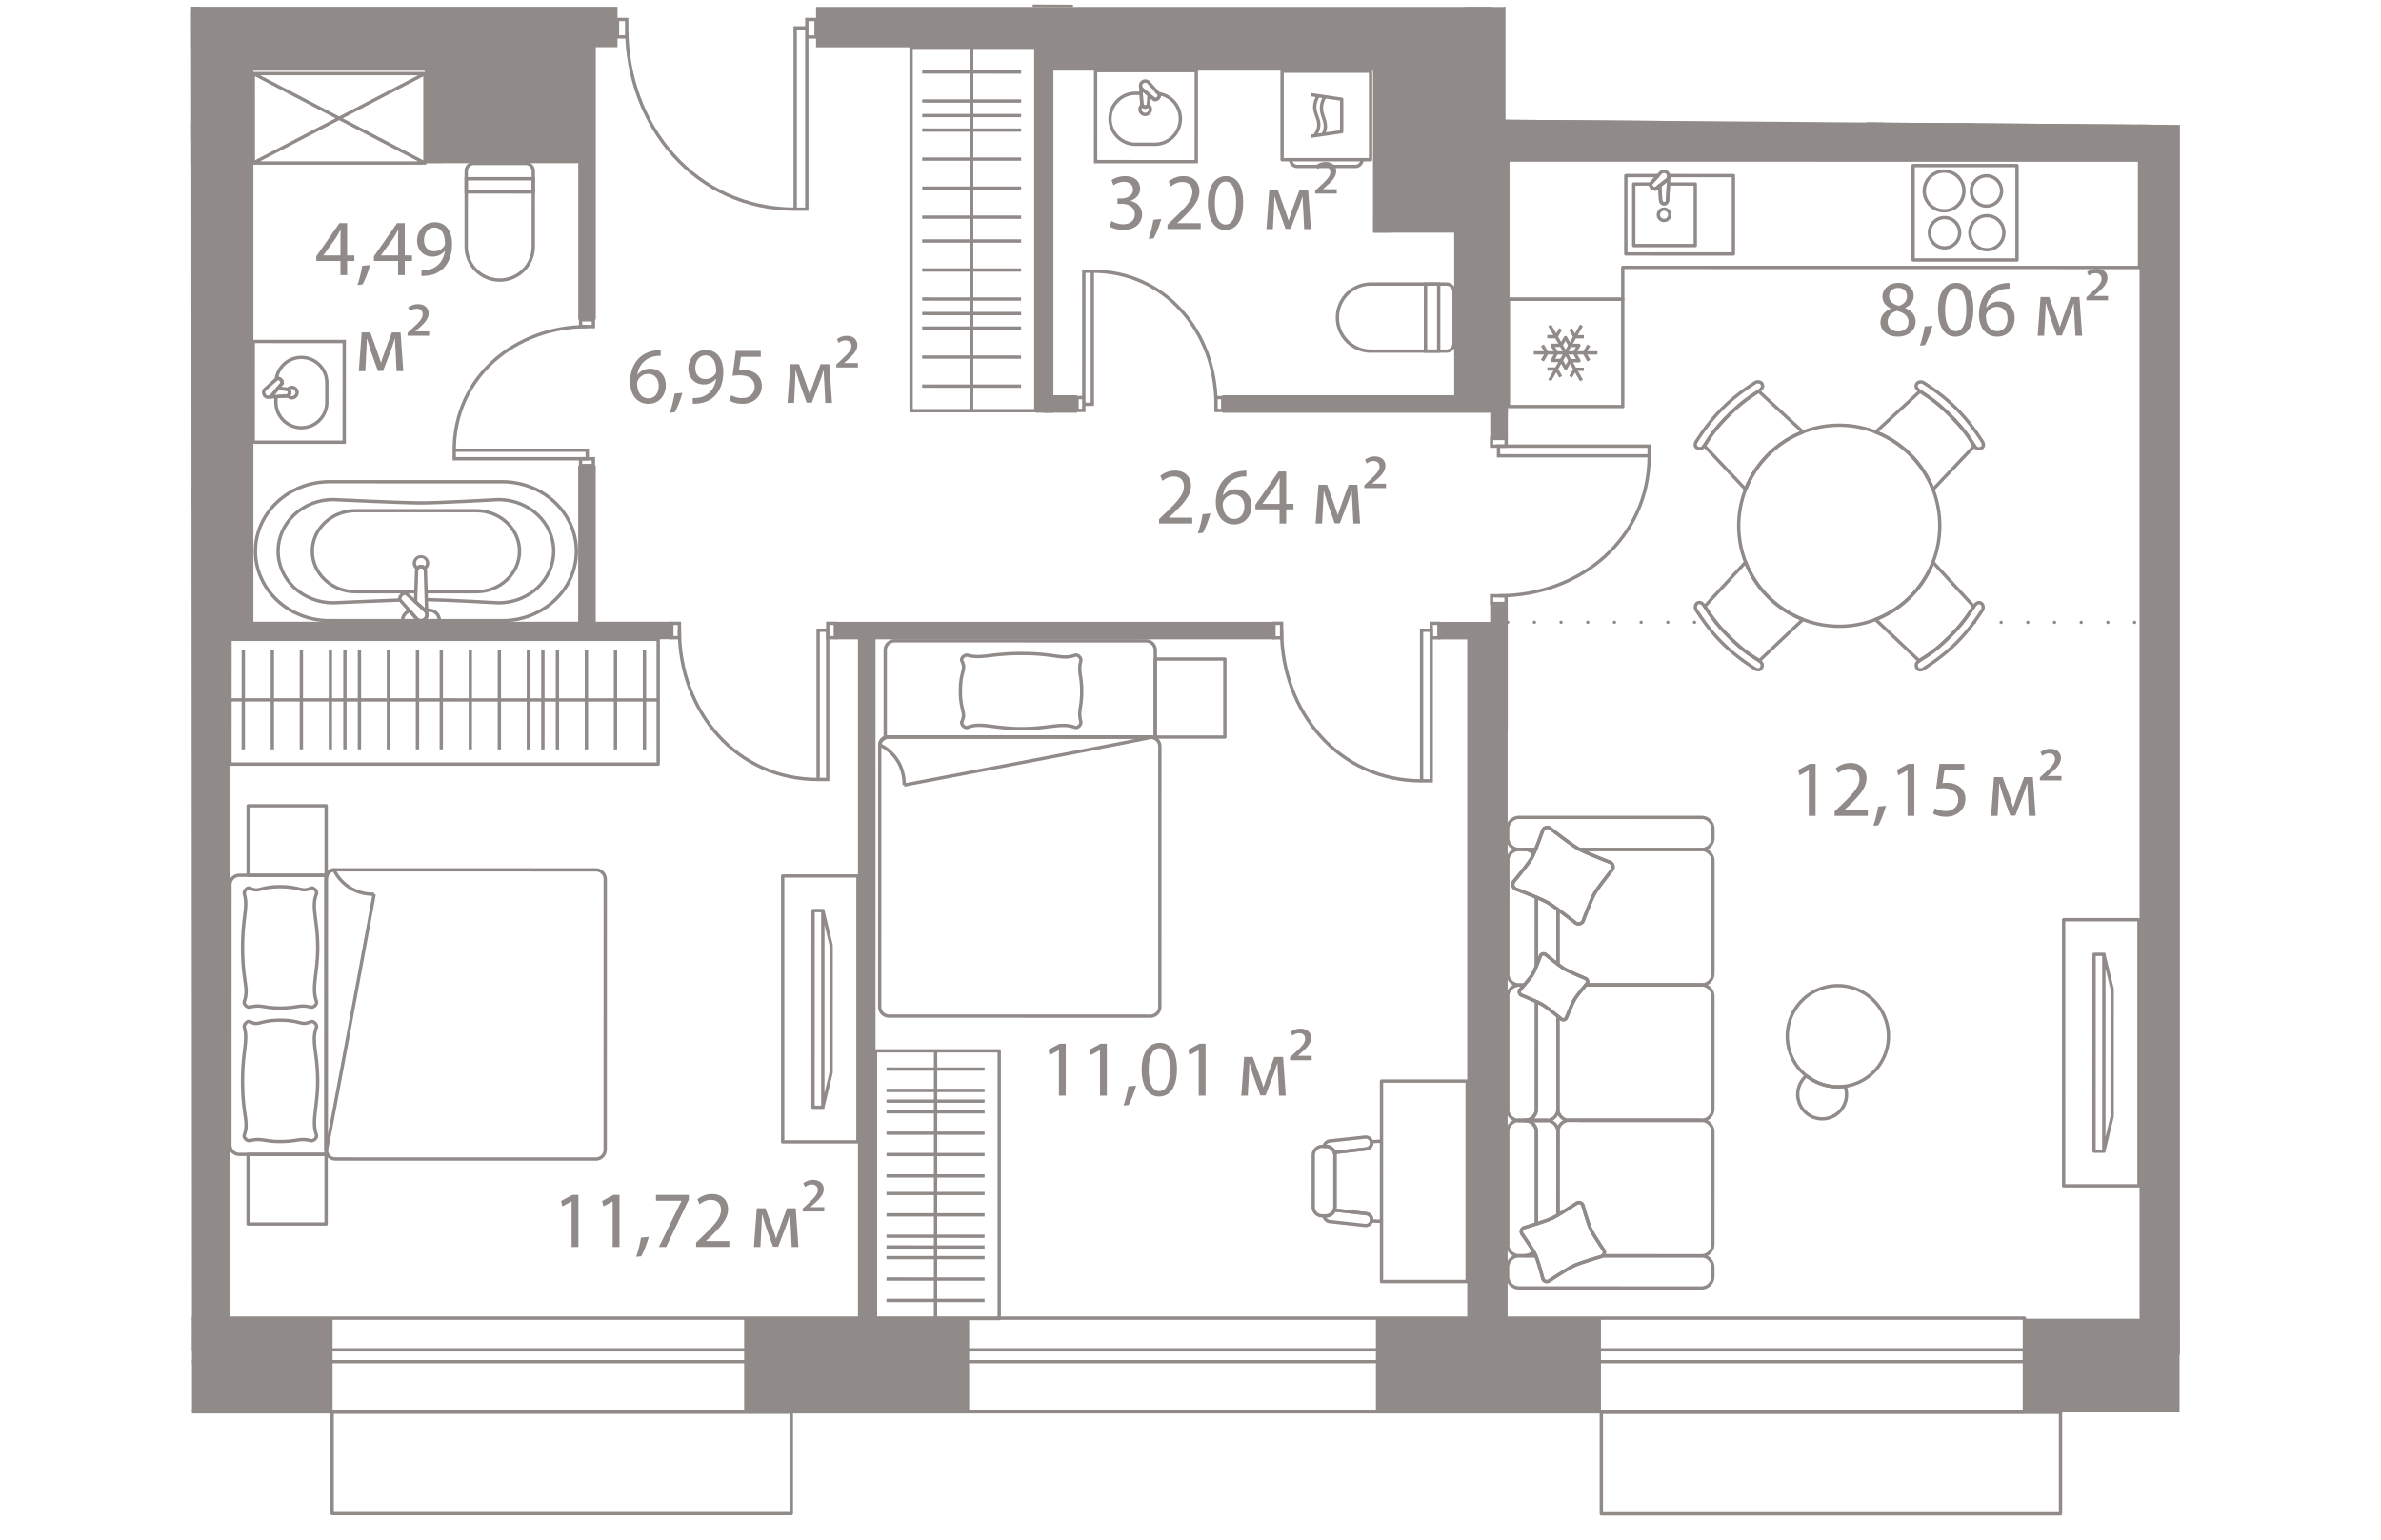 <svg version="1.1" xmlns="http://www.w3.org/2000/svg" xmlns:xlink="http://www.w3.org/1999/xlink" viewBox="347.485 146.908 149.756 115.373" width="883" height="571"><path d="m347.485 146.908.065 115.345 149.271.028.42-106.008-51.294-.393.002-8.447-98.464-.525Z" fill="none"></path><path fill="none" d="m349.663 150.44-.018 95.259 69.296.012 25.963.005 50.54.01.017-87.994-50.54-.01v-7.264l-95.258-.018z"></path><clipPath id="a"><path d="m347.485 146.908.065 115.345 149.271.028.42-106.008-51.294-.393.002-8.447-98.464-.525Z" fill="none"></path></clipPath><g clip-path="url(#a)"><g data-name="Окна" fill="none" stroke="#908a88" stroke-linecap="round" stroke-linejoin="round" stroke-width=".25"><path d="M24.508 245.681H484.85v7.02H24.508z"></path><path d="M24.508 248.054h460.343v.888H24.508zm333.538 4.667h34.41v7.605h-34.41zm95.1.018h34.41v7.604h-34.41z"></path></g><g data-name="Мебель new" fill="none" stroke="#908a88" stroke-linejoin="round" stroke-width=".249"><path d="M487.79 215.825h5.646v19.94h-5.645z"></path><path d="M490.071 218.42h.732l.623 2.602-.002 9.55-.623 2.602h-.733l.003-14.755zm.732-.11-.003 14.97m-22.608-11.404a3.79 3.79 0 1 0 5.36 5.36 3.79 3.79 0 0 0-5.36-5.36"></path><path d="M468.4 227.623c.038-.037.08-.064.12-.097a3.781 3.781 0 0 0 2.89.777 1.824 1.824 0 0 1-3.01 1.906 1.828 1.828 0 0 1 0-2.586Zm-20.975-17.06h.794c-.048.116-.093.224-.138.323a.846.846 0 0 0-.656-.323Zm1.529 7.859a.26.26 0 0 0-.359.09s-.15.4-.311.785l.001-5.148c.342.146.659.29.84.393.183.103.469.302.77.52v4.105c-.435-.329-.941-.745-.941-.745Zm-2.828-6.998-.002 8.426.001-8.426Z"></path><path d="M448.081 210.886a3.902 3.902 0 0 1-.15.312c-.276.486-1.367 1.791-1.367 1.791a.385.385 0 0 0 .145.526s.85.325 1.576.634l-.001 5.148a5.788 5.788 0 0 1-.288.618c-.108.18-.389.525-.619.797h-.392a.862.862 0 0 1-.86-.861v-8.427c0-.476.387-.862.862-.862h.438c.269 0 .499.131.656.324Z"></path><path d="M461.511 209.023v.68a.862.862 0 0 1-.862.862l-9.116-.002c-.038-.02-.086-.042-.117-.06-.567-.321-2.125-1.542-2.125-1.542a.386.386 0 0 0-.526.145s-.283.812-.546 1.457h-1.232a.861.861 0 0 1-.86-.862v-.68a.86.86 0 0 1 .86-.862l13.663.002c.476 0 .861.386.861.862Zm-8.164 31.597s-.802-1.183-1.002-1.61c-.197-.426-.586-1.802-.586-1.802a.324.324 0 0 0-.431-.157s-.829.548-1.437.905l.002-6.235v-.002a.861.861 0 0 1 .86-.86l9.892.002c.476 0 .862.386.862.862l-.002 8.427a.862.862 0 0 1-.861.861l-7.398-.001a.32.32 0 0 0 .101-.39Z"></path><path d="M450.753 230.86a.861.861 0 0 1-.86-.859l.001-6.937c.157.127.269.22.269.22a.26.26 0 0 0 .358-.09s.426-1.068.62-1.392c.153-.255.637-.844.841-1.089l8.665.002.01-.002a.86.86 0 0 1 .852.86l-.002 8.427a.862.862 0 0 1-.861.861l-9.893-.002Z"></path><path d="m450.753 230.86 9.892.001-9.892-.002zm1.232-10.15.092-.11a.26.26 0 0 0-.09-.359s-1.24-.512-1.619-.738a6.327 6.327 0 0 1-.473-.335v-4.105a52.346 52.346 0 0 1 1.354 1.025c.185.106.42.04.525-.144 0 0 .59-1.591.864-2.076.276-.485 1.338-1.807 1.338-1.807a.386.386 0 0 0-.146-.526s-1.636-.63-2.297-.972l9.116.002c.476 0 .862.386.862.862l-.002 8.426a.86.86 0 0 1-.853.86l-.009-.002-8.662-.001Zm-2.09-1.542v-4.105 4.105z"></path><path d="m451.982 220.713.003-.003 8.662.001.01.002-.01.002-8.665-.002zm-2.904 10.156a.856.856 0 0 1 .814.85v.002l-.001 6.235a6.09 6.09 0 0 1-.453.248c-.235.11-.715.272-1.157.413v-6.896a.852.852 0 0 0-.766-.843h1.516c.017 0 .03-.009.047-.01Zm-1.004 9.819c.056.095.105.182.136.248l.03.073h-.82c.267 0 .497-.13.654-.321Zm-1.952-8.968-.002 8.427.002-8.427Z"></path><path d="M449.892 231.72v6.236h-.001v-6.235l.001-.002zm.001-8.657v6.954c0 .46-.362.826-.815.852-.017-.001-.03-.01-.047-.01h-1.516a.851.851 0 0 0 .767-.842l.002-8.052c.19.089.362.173.467.236.257.154.81.593 1.142.862Zm-3.769-1.473-.002 8.427.002-8.428Z"></path><path d="M449.078 230.869c-.017 0-.03.009-.047.009h-1.516c-.016-.002-.03-.009-.047-.01.016 0 .03-.007.047-.01l1.516.001c.017 0 .03.009.047.01Zm-2.142-.001z"></path><path d="M447.13 221.464s.65.267 1.154.501l-.002 8.052a.851.851 0 0 1-.767.842h-.532c-.017 0-.03.008-.047.01a.856.856 0 0 1-.814-.852l.002-8.428a.86.86 0 0 1 .86-.86h.38c-.179.21-.324.377-.324.377a.262.262 0 0 0 .09.358Z"></path><path d="M447.421 230.859h.094c-.016.002-.03.008-.047.01-.016-.002-.03-.01-.047-.01Zm-.485.009c.016 0 .03-.01.047-.01-.017 0-.03.01-.047.01Z"></path><path d="m446.12 240.147.002-8.427c0-.46.362-.826.814-.852.016.001.03.01.047.01h.532c.43.048.767.4.767.843l-.001 6.896c-.495.158-.942.29-.942.29a.325.325 0 0 0-.157.433s.59.832.892 1.348a.846.846 0 0 1-.655.32h-.438a.861.861 0 0 1-.86-.861Z"></path><path d="M446.983 230.878c-.017 0-.03-.009-.047-.01.016.001.03.01.047.01Zm.532 0h-.094c.017 0 .03-.009.047-.01.016.001.03.008.047.01Z"></path><path d="M447.421 230.878h-.438c-.017 0-.03-.009-.047-.01.016 0 .03-.01.047-.01h.438c.017 0 .03.01.047.01-.016.001-.03.01-.047.01Zm1.781 12.03s1.389-.925 1.887-1.157c.498-.231 2.1-.7 2.1-.7.02-.01.035-.025.053-.038l7.402.001c.475 0 .861.386.861.86v.682a.862.862 0 0 1-.862.862l-13.662-.003a.861.861 0 0 1-.86-.862v-.681a.86.86 0 0 1 .86-.86h1.26c.202.488.53 1.738.53 1.738a.325.325 0 0 0 .43.158Zm4.628-31.373s-1.846-.71-2.414-1.032c-.567-.321-2.125-1.542-2.125-1.542a.386.386 0 0 0-.526.145s-.56 1.607-.835 2.092c-.275.486-1.366 1.791-1.366 1.791a.385.385 0 0 0 .145.526s1.85.705 2.417 1.027c.568.322 2.123 1.546 2.123 1.546.185.106.42.04.525-.144 0 0 .59-1.591.864-2.076.276-.485 1.338-1.807 1.338-1.807a.386.386 0 0 0-.145-.526m-1.844 8.706s-1.24-.512-1.619-.738c-.38-.228-1.414-1.081-1.414-1.081a.261.261 0 0 0-.359.09s-.405 1.08-.6 1.403c-.194.325-.955 1.19-.955 1.19a.262.262 0 0 0 .09.36s1.24.508 1.62.736c.38.227 1.413 1.082 1.413 1.082a.26.26 0 0 0 .358-.089s.426-1.068.62-1.392c.195-.325.936-1.203.936-1.203a.26.26 0 0 0-.09-.358"></path><path d="M451.328 237.051s-1.391.92-1.89 1.153c-.499.232-2.099.703-2.099.703a.325.325 0 0 0-.157.433s.83 1.17 1.028 1.596c.198.426.56 1.814.56 1.814a.325.325 0 0 0 .432.158s1.389-.925 1.887-1.157c.498-.231 2.1-.7 2.1-.7a.324.324 0 0 0 .158-.431s-.802-1.183-1.002-1.61c-.197-.426-.586-1.802-.586-1.802a.324.324 0 0 0-.431-.157M350.39 194.819h32.087v9.346h-32.088zm0 4.533 32.087.006m-1.027-3.706v7.411m-2.174-7.411-.001 7.41m-2.175-7.411v7.411m-2.174-7.411-.002 7.411m-2.174-7.412-.001 7.412m-2.174-7.412-.002 7.411m-2.173-7.411-.002 7.41m-2.173-7.41-.002 7.41m7.615-7.41-.002 7.412m-9.396-7.412-.002 7.41m-2.174-7.411-.001 7.41m-2.173-7.411-.002 7.411m-2.174-7.411-.002 7.411m-2.174-7.411v7.41m-2.175-7.411-.001 7.411m-2.174-7.411-.001 7.41m7.614-7.409v7.411m-7.258 30.355h5.847v5.213h-5.847zm.005-26.126h5.847v5.213h-5.847zm26.757 25.769.004-20.263a.704.704 0 0 0-.703-.703l-19.508-.004a.704.704 0 0 0-.704.703l-.004 20.263c0 .39.315.704.704.705l19.508.003a.704.704 0 0 0 .703-.704"></path><path d="M357.59 233.053c0 .135.048.254.114.362l-6.617-.002a.704.704 0 0 1-.704-.703l.004-19.508c0-.389.315-.704.704-.704l6.57.002a.692.692 0 0 0-.067.29l-.004 20.263Z"></path><path d="M361.193 213.92c-2.269 0-3.01-1.833-3.01-1.833a.59.59 0 0 0-.589.59l-.003 20.491c0 .325 3.602-19.247 3.602-19.247m-4.328-.013c-.395 1.001.099 1.916.098 4.01 0 1.879-.468 2.996-.099 4.012.083.229-.204.5-.44.44-.834-.209-.953.072-2.277.071s-1.395-.28-2.24-.072c-.235.059-.522-.211-.44-.44.35-.97-.134-1.426-.134-4.011 0-2.302.417-3.01.136-4.011-.066-.234.224-.553.44-.44.652.34.694-.118 2.24-.117 1.531 0 1.573.437 2.277.117.22-.1.529.215.44.44m-.002 10.006c-.396 1.002.098 1.918.097 4.011 0 1.878-.468 2.996-.099 4.011.083.23-.204.5-.44.44-.834-.208-.953.072-2.276.072-1.214 0-1.396-.28-2.24-.072-.236.058-.523-.211-.44-.44.349-.97-.135-1.427-.135-4.012 0-2.302.417-3.009.136-4.01-.066-.235.224-.553.44-.44.652.34.694-.118 2.24-.118 1.531 0 1.574.437 2.277.118.22-.1.53.214.44.44m75.656 8.895h-.292a.666.666 0 0 0-.666.667l-.001 3.879c0 .368.298.666.666.666h.293a.666.666 0 0 0 .666-.666l.001-3.88a.666.666 0 0 0-.666-.666"></path><path d="m433.146 233.27 2.393-.271a.443.443 0 1 0-.096-.882l-2.653.29a.511.511 0 0 0-.43.401h.16a.66.66 0 0 1 .626.462Zm2.784 5.071a.444.444 0 0 0-.392-.49l-2.397-.272a.661.661 0 0 1-.621.441h-.164c.044.215.208.399.433.423l2.653.292a.444.444 0 0 0 .489-.394Z"></path><path d="m436.674 238.405.001-5.959c-.047-.002-.085-.015-.135-.015-.184 0-.398.015-.622.035.003.015.012.028.014.044a.443.443 0 0 1-.393.489l-2.393.271a.65.65 0 0 1 .041.205v3.88c0 .08-.02.153-.046.224l2.397.273c.244.027.42.245.393.49-.002.014-.01.026-.013.041.226.021.44.037.621.037.05 0 .087-.013.135-.015Zm.001-10.489h6.418v15.02h-6.418zm-44.87-15.367h5.64v19.922h-5.64z"></path><path d="M394.083 215.14h.732l.622 2.6-.002 9.542-.623 2.6h-.731l.002-14.741zm.732-.11-.003 14.958m6.617-79.538h9.346v27.234h-9.346zm4.534 27.234.005-27.233m-3.706 1.853 7.41.001m-7.411 2.174 7.411.001m-7.411 2.175 7.411.001m-7.412 2.174 7.412.001m-7.412 2.174 7.411.001m-7.411 2.174 7.41.001m-7.409-7.614 7.411.001m-7.412 9.397 7.41.001m-7.41 2.174 7.41.002m-7.411 2.173 7.41.002m-7.411 2.174 7.411.001m-7.411 2.174 7.41.001m-7.41 2.174 7.41.002m-7.409-5.44 7.41.002m-10.911 55.247h9.272v20.057h-9.272zm4.498 20.057.004-20.057m-3.676 1.365 7.352.001m-7.352 1.601 7.352.001m-7.353 1.601 7.353.002m-7.353 1.6 7.352.001m-7.352 1.601 7.352.001m-7.353 1.601 7.353.001m-7.352-5.608 7.353.001m-7.354 6.921h7.352m-7.352 1.602h7.352m-7.352 1.601 7.352.002m-7.353 1.601 7.353.001m-7.353 1.601 7.352.001m-7.353 1.601 7.353.001m-7.352-4.006 7.353.001m39.014-92.914h18.72v8.447h-18.72zm0 4.098 18.72.004m-.608-3.349-.001 6.698m-1.951-6.698v6.697m-1.951-6.698-.001 6.698m-1.601-6.698-.001 6.698m-1.951-6.698v6.697m-1.951-6.698-.002 6.698m-1.95-6.698-.002 6.698m-1.95-6.699-.001 6.698m-1.951-6.698-.001 6.698m-1.951-6.698v6.698m6.832-6.697-.002 6.698m-33.949 41.409h5.213v5.847h-5.213zm-.365 26.761-19.584-.004a.704.704 0 0 1-.703-.703l.003-19.508c0-.389.316-.704.704-.704l19.583.004c.39 0 .704.315.704.704l-.003 19.508a.704.704 0 0 1-.704.703"></path><path d="M419.363 202.138c.135 0 .254.048.362.114v-6.617a.704.704 0 0 0-.702-.704l-18.829-.004a.704.704 0 0 0-.704.704l-.001 6.57a.692.692 0 0 1 .29-.067l19.584.004Z"></path><path d="M400.909 205.733c0-2.268-1.833-3.01-1.833-3.01a.59.59 0 0 1 .59-.588l19.812.003c.325 0-18.57 3.595-18.57 3.595m4.77-4.326c1.001-.395 1.917.099 4.01.1s2.996-.468 4.012-.098c.229.082.5-.205.44-.44-.208-.834.072-.953.072-2.277 0-1.213-.28-1.395-.071-2.24.059-.236-.211-.523-.44-.44-.97.349-1.426-.135-4.011-.136-2.302 0-3.01.416-4.011.134-.234-.066-.553.224-.44.44.34.652-.118.694-.118 2.24 0 1.532.436 1.574.117 2.277-.1.22.214.53.44.44m23.547-49.162h6.63v6.63h-6.63zm.64 6.63h5.348a.503.503 0 0 1-.503.503h-4.342a.503.503 0 0 1-.503-.503"></path><path d="m431.403 157.113 2.289-.336v-2.433l-2.288-.337"></path><path d="M431.926 154.1c-.8 1.358.626 1.703-.246 2.965m.752-2.907c-.754 1.28.456 1.722-.132 2.824m33.563-8.509h6.63v6.63h-6.63zm.641-.001 5.348.001a.503.503 0 0 0-.503-.502h-4.342a.503.503 0 0 0-.503.501"></path><path d="m468.041 150.234 2.289.337v2.433l-2.29.337"></path><path d="M468.563 153.248c-.8-1.359.627-1.703-.245-2.965m.751 2.907c-.753-1.281.456-1.722-.131-2.824m2.042 28.404a7.532 7.532 0 1 0-.008 15.065 7.532 7.532 0 0 0 .007-15.065m-10.643 1.711c.248.112.4.025.589-.264.338-.513.633-1.072 1.776-2.213 1.064-1.065 1.714-1.425 2.215-1.775.263-.185.372-.326.288-.524-.088-.194-.367-.238-.546-.12-.456.304-1.425.914-2.443 1.932-1.014 1.012-1.628 1.983-1.933 2.44-.12.179-.156.4.054.524"></path><path d="m463.959 183.58-3.103-3.275c.021-.027.041-.049.063-.082.338-.514.633-1.072 1.776-2.214 1.064-1.064 1.714-1.424 2.215-1.774.009-.006.014-.012.022-.018l3.324 3.067a7.544 7.544 0 0 0-4.297 4.296Zm12.832 13.373c-.11-.249-.024-.4.265-.59.514-.337 1.073-.632 2.216-1.773 1.065-1.064 1.426-1.713 1.776-2.214.185-.263.326-.371.524-.287.194.088.238.367.12.546-.305.456-.916 1.424-1.934 2.442-1.014 1.012-1.985 1.625-2.443 1.93-.178.12-.399.155-.524-.054"></path><path d="m473.696 193.327 3.272 3.105c.028-.02.049-.04.082-.063.514-.337 1.073-.632 2.216-1.773 1.065-1.064 1.426-1.713 1.776-2.214.006-.009.012-.014.018-.022l-3.064-3.327a7.544 7.544 0 0 1-4.3 4.294Zm-8.541 3.62c.111-.248.025-.4-.264-.59-.514-.337-1.072-.632-2.214-1.775-1.064-1.064-1.424-1.714-1.775-2.215-.184-.263-.325-.372-.523-.288-.194.087-.239.367-.12.546.304.456.914 1.425 1.931 2.443 1.013 1.014 1.984 1.628 2.441 1.933.179.12.399.155.524-.054"></path><path d="m468.254 193.324-3.275 3.103c-.028-.021-.05-.042-.082-.063-.514-.338-1.073-.634-2.214-1.776-1.064-1.065-1.425-1.715-1.775-2.216l-.017-.021 3.067-3.324a7.544 7.544 0 0 0 4.296 4.297Zm13.372-12.833c-.248.112-.4.025-.589-.264-.337-.514-.632-1.073-1.774-2.216-1.063-1.065-1.713-1.426-2.213-1.776-.263-.185-.372-.326-.287-.524.087-.194.367-.238.546-.12.455.305 1.424.916 2.441 1.934 1.012 1.013 1.626 1.985 1.93 2.443.12.178.156.399-.054.523"></path><path d="m478 183.587 3.106-3.272c-.021-.028-.041-.05-.063-.083-.337-.513-.632-1.072-1.774-2.215-1.063-1.065-1.713-1.426-2.214-1.777l-.021-.017-3.327 3.064a7.544 7.544 0 0 1 4.293 4.3Zm-1.488-24.274h7.784v7.076h-7.784z"></path><path d="M482.038 163.072a1.273 1.273 0 1 1 0 2.547 1.273 1.273 0 0 1 0-2.547m-3.208.141a1.133 1.133 0 1 1 0 2.265 1.133 1.133 0 0 1 0-2.265m.001-3.483a1.486 1.486 0 1 0 0 2.972 1.486 1.486 0 0 0 0-2.972m3.208.354a1.133 1.133 0 1 0 0 2.265 1.133 1.133 0 0 0 0-2.265m-35.854 9.248h8.567v8.041h-8.567zm3.091 6.085 2.385-4.13m-.001 4.131-2.384-4.13m-1.192 2.064h4.769"></path><path d="m450.105 175.142-.335-.581h-.67m2.737-2.417h-.67l-.335-.581m1.374 1.218-.331.574.335.58m-3.477-1.155.33.574-.335.58m3.11.644-.663-.002-.327.565m.286-1.781.332-.573h-.67l-.336-.58-.33.572h-.671l.339.573-.326.566h.67l.335.58.326-.565.667.007-.336-.58zm-1.039-1.798-.331.573h-.67m9.105-12.019c0-.2-.163-.363-.363-.363a.357.357 0 0 0-.275.134l-.737.81s.015.166.12.27a.407.407 0 0 0 .256.104l.865-.68a.357.357 0 0 0 .134-.275"></path><path d="m454.982 165.94 8.062.001.001-5.874-4.856-.001c.002.017.01.032.01.05a.36.36 0 0 1-.134.275l-.865.68s-.153-.001-.257-.105c-.104-.103-.119-.27-.119-.27l.574-.63h-2.415l-.001 5.874Z"></path><path d="M455.575 165.309h4.613v-4.612h-2.014l-.058 1.163c0 .177-.119.32-.265.32-.147 0-.266-.143-.266-.32l-.056-1.048-.329.26s-.153-.002-.257-.106a.495.495 0 0 1-.119-.27h-1.248v4.613Z"></path><path d="m457.53 160.812.055 1.048c0 .177.119.32.266.32.146 0 .265-.143.265-.32l.083-1.647c0-.022-.007-.04-.009-.062a.359.359 0 0 1-.125.24l-.536.421Zm.742 2.191a.424.424 0 1 1-.849 0 .424.424 0 0 1 .849 0"></path><path d="M446.143 166.941v2.39l8.61.002v-2.39l38.723.007.002-8.042-38.724-.007-8.61-.002-.001 8.042zm-94.007-14.517h12.861v6.7h-12.86zm0 6.698 12.862-6.697m-.001 6.699-12.86-6.702"></path></g><path fill="none" stroke="#908a88" stroke-dasharray="0 0 0 0 0 0 0 2" stroke-linecap="round" stroke-linejoin="round" stroke-width=".249" d="m481.104 193.543 12.338.002m-47.313-.008 14.962.002" data-name="Пунктир"></path><g data-name="СУ" fill="#908a88"><path d="M373.243 159.73v5.653a2.64 2.64 0 0 1-2.64 2.636 2.64 2.64 0 0 1-2.638-2.637v-5.652c0-.389.316-.705.705-.705l3.87.001c.388 0 .703.316.703.705Zm-5.028 5.652a2.39 2.39 0 0 0 2.387 2.387 2.39 2.39 0 0 0 2.39-2.386l.001-5.652a.455.455 0 0 0-.454-.455h-3.87a.455.455 0 0 0-.453.454l-.001 5.652Z"></path><path d="M373.242 160.18v1.237l-5.277-.001v-1.237h5.277Zm-.25.987v-.738h-4.776v.737h4.776Zm69.248 7.604-.001 3.87a.705.705 0 0 1-.705.703h-5.653a2.64 2.64 0 0 1-2.636-2.639 2.64 2.64 0 0 1 2.637-2.639l5.653.001c.388 0 .705.316.704.704Zm-8.745 1.932a2.39 2.39 0 0 0 2.386 2.39l5.653.001a.455.455 0 0 0 .455-.454v-3.869a.455.455 0 0 0-.454-.454h-5.653a2.39 2.39 0 0 0-2.387 2.386Z"></path><path d="M441.086 168.067v5.277h-1.238l.001-5.277h1.237Zm-.25 5.027v-4.777h-.737v4.777h.736Zm-64.366 15.12c0 2.94-2.55 5.33-5.682 5.33l-12.936-.003c-3.134 0-5.682-2.392-5.681-5.332s2.55-5.33 5.683-5.33l12.936.003c3.132 0 5.68 2.392 5.68 5.332Zm-24.05-.005c0 2.802 2.437 5.081 5.432 5.082l12.936.002c2.995 0 5.432-2.278 5.432-5.08s-2.435-5.08-5.43-5.08l-12.936-.003c-2.995 0-5.433 2.278-5.433 5.08Z"></path><path d="M374.772 188.214c0 2.202-1.91 3.993-4.256 3.992-.043-.002-3.72-.212-5.423-.245l.004-.25c1.71.033 5.39.243 5.426.245 2.202 0 3.999-1.678 4-3.743s-1.797-3.744-4.005-3.744c-.036.003-4.368.248-5.816.248-1.503 0-6.532-.248-6.583-.25-2.202 0-3.999 1.678-4 3.743s1.797 3.744 4.005 3.744c.025-.001 3.08-.14 4.976-.208l.01.25c-1.896.068-4.95.207-4.98.208-2.352 0-4.26-1.792-4.26-3.994s1.91-3.994 4.255-3.993c.057.002 5.08.25 6.577.25 1.44 0 5.765-.246 5.81-.248 2.352 0 4.26 1.792 4.26 3.994Z"></path><path d="M372.21 188.213c0 1.744-1.512 3.162-3.368 3.162l-3.767-.001v-.25h3.767c1.719 0 3.117-1.305 3.118-2.911s-1.398-2.912-3.117-2.913l-9.043-.001c-1.719 0-3.117 1.305-3.118 2.911s1.398 2.913 3.117 2.913h4.525v.25H359.8c-1.857 0-3.367-1.42-3.367-3.163s1.512-3.162 3.368-3.161l9.043.001c1.856 0 3.367 1.42 3.367 3.163Z"></path><path d="M365.322 189.096a.608.608 0 0 1-.286.512l-.101.067-.07-.1a.201.201 0 0 0-.163-.092.204.204 0 0 0-.165.092l-.07.099-.1-.066a.608.608 0 0 1-.286-.512.621.621 0 0 1 1.24 0Zm-.344.236a.347.347 0 0 0 .094-.236.37.37 0 0 0-.74 0c0 .087.033.17.093.236a.437.437 0 0 1 .553 0Zm.294 3.634a.576.576 0 0 1-.575.576.565.565 0 0 1-.439-.212l-1.293-1.462.005-.054a.714.714 0 0 1 .184-.414.62.62 0 0 1 .406-.167h.047l1.457 1.298a.563.563 0 0 1 .208.435Zm-2.045-1.179 1.22 1.38a.32.32 0 0 0 .25.125c.18 0 .325-.146.325-.326a.316.316 0 0 0-.12-.246l-1.383-1.232a.352.352 0 0 0-.188.09.441.441 0 0 0-.104.21Z"></path><path d="M366.209 193.417v.125h-3.016v-.125c0-.383.248-.727.617-.854l.08-.028.558.633a.321.321 0 0 0 .248.124c.18 0 .326-.146.326-.326a.315.315 0 0 0-.118-.241l-.26-.22h.653c.503 0 .912.41.912.913Zm-1.038-.125h.776a.664.664 0 0 0-.65-.537h-.067a.585.585 0 0 1-.06.537Zm-1.716 0h.77l-.409-.462a.65.65 0 0 0-.361.462Z"></path><path d="m365.257 192.895-.248.025a.326.326 0 0 0-.108-.2l-.734-.654.08-2.382a.455.455 0 0 1 .91.004l.1 3.207Zm-.836-.937.572.51-.086-2.776c0-.117-.092-.21-.205-.21s-.206.093-.206.206l-.075 2.27Zm-5.345-19.586-.002 7.797-7.067-.002.001-7.796 7.068.001Zm-.252 7.547.002-7.297-6.568-.001-.001 7.296 6.567.002Z"></path><path d="M357.772 175.6v1.451a2.036 2.036 0 0 1-2.034 2.034 2.036 2.036 0 0 1-2.033-2.035v-.537l.885-.054c.083 0 .143-.06.143-.135a.135.135 0 0 0-.135-.135l-.885-.056.462-.557a.242.242 0 0 0-.062-.125.313.313 0 0 0-.137-.07l-.292.261.05-.342a2.016 2.016 0 0 1 2.005-1.734c1.122 0 2.034.912 2.033 2.034Zm-3.817 1.45c0 .984.8 1.784 1.783 1.785s1.784-.8 1.784-1.784V175.6c0-.984-.8-1.784-1.783-1.785-.818 0-1.51.545-1.715 1.321a.558.558 0 0 1 .266.139c.135.134.14.319.14.34v.045l-.211.255.386.025c.205 0 .378.172.378.384s-.173.385-.386.385l-.642.04v.302Z"></path><path d="M355.542 176.325a.516.516 0 0 1-.516.515.508.508 0 0 1-.409-.214l-.087-.117.13-.068a.134.134 0 0 0 0-.233l-.128-.069.086-.116a.505.505 0 0 1 .408-.213c.284 0 .516.231.516.515Zm-.639.231a.24.24 0 0 0 .123.034c.147 0 .266-.12.266-.265a.265.265 0 0 0-.266-.265.24.24 0 0 0-.122.034c.103.132.1.331 0 .462Z"></path><path d="M354.983 176.324a.386.386 0 0 1-.386.385l-1.262.077-.032-.248a.232.232 0 0 0 .134-.073l.473-.57.691.044a.386.386 0 0 1 .382.385Zm-1.26.188.867-.053c.083 0 .143-.06.143-.135a.135.135 0 0 0-.135-.135h-.008l-.569-.036-.298.359Z"></path><path d="m354.43 175.66-.8.964a.468.468 0 0 1-.365.176.481.481 0 0 1-.48-.48.47.47 0 0 1 .178-.365l.932-.837.053.005a.599.599 0 0 1 .342.152c.135.133.14.319.14.34v.045Zm-1.395.66c0 .127.103.23.23.23a.224.224 0 0 0 .172-.085l.738-.89a.242.242 0 0 0-.062-.124.308.308 0 0 0-.137-.07l-.851.764a.227.227 0 0 0-.09.175Zm69.888-24.241-.001 7.067-7.796-.002.001-7.067 7.796.002Zm-.251 6.817.001-6.567-7.296-.002v6.567l7.295.002Z"></path><path d="M421.73 155.81a2.036 2.036 0 0 1-2.034 2.033h-1.453c-1.12 0-2.033-.913-2.032-2.035s.912-2.033 2.033-2.033h.537l.055.886c0 .082.06.143.135.143s.134-.06.134-.136l.056-.885.558.462a.24.24 0 0 0 .124-.06.303.303 0 0 0 .07-.139l-.259-.292.341.051a2.016 2.016 0 0 1 1.734 2.005Zm-5.27-.001c0 .983.8 1.783 1.784 1.784h1.452c.983 0 1.783-.8 1.783-1.784 0-.817-.543-1.51-1.32-1.715a.56.56 0 0 1-.139.267.516.516 0 0 1-.34.139h-.045l-.255-.21-.025.386a.384.384 0 0 1-.769-.008l-.04-.643h-.302c-.983 0-1.783.8-1.783 1.784Z"></path><path d="M419.484 155.097a.515.515 0 1 1-1.03 0c0-.16.08-.31.215-.41l.116-.086.068.128a.133.133 0 0 0 .118.075.133.133 0 0 0 .116-.074l.068-.129.116.087c.136.101.213.25.213.41Zm-.78 0a.265.265 0 1 0 .53 0 .246.246 0 0 0-.033-.122.38.38 0 0 1-.462-.001.24.24 0 0 0-.034.123Z"></path><path d="m419.4 153.98-.045.693a.385.385 0 0 1-.77-.005l-.076-1.263.247-.032a.24.24 0 0 0 .074.135l.57.472Zm-.617-.186.053.867c0 .082.06.143.135.143s.134-.06.134-.136v-.007l.037-.57-.359-.297Z"></path><path d="m420.176 153.964-.004.054a.6.6 0 0 1-.152.343.521.521 0 0 1-.34.139h-.045l-.964-.799a.47.47 0 0 1-.177-.365.48.48 0 0 1 .48-.48c.14 0 .273.064.366.177l.836.931Zm-.457.281a.255.255 0 0 0 .125-.06.308.308 0 0 0 .07-.139l-.763-.85a.23.23 0 0 0-.177-.09.23.23 0 0 0-.23.23c0 .089.054.146.086.172l.889.737Z"></path></g><g data-name="Двери" fill="none" stroke="#908a88" stroke-miterlimit="10" stroke-width=".25"><path d="M377.163 171.379c-5.413-.001-9.969 3.793-9.97 9.264m.001.001h9.967v.64h-9.967z"></path><path d="M376.661 170.872h.962v.507h-.962zm-.001 10.412h.961v.508h-.961zm47.614-4.082c0-5.413-3.794-9.969-9.264-9.97m-.64.001h.639v9.968h-.64zm9.904 9.467h.507v.963h-.507zm-10.414-.001h.508v.962h-.507zm-29.793 17.434c-.001 6.073 4.256 11.184 10.393 11.185m.002-11.184h.717v11.183h-.717z"></path><path d="M383.498 193.616h.57v1.08h-.57zm11.682.002h.57v1.08h-.57zm34.009.517c-.001 6.128 4.295 11.286 10.488 11.287m.001-11.286h.724v11.285h-.724z"></path><path d="M428.615 193.613h.574v1.09h-.574zm11.788.002h.575v1.09h-.575zm5.039-2.063c6.129.001 11.286-4.295 11.288-10.488m-11.286-.725h11.285v.724h-11.285z"></path><path d="M444.921 191.552h1.089v.574h-1.089zm.002-11.789h1.09v.575h-1.09zm-64.806-30.767c0 7.376 5.17 13.583 12.623 13.585m.002-13.583h.871v13.582h-.87zm-13.316-.63h.691v1.31h-.69zm14.189.002h.691v1.311h-.691z"></path></g><path fill="#908a88" d="M436.845 149.251h8.367v14.279h-8.367zm36.181-6.046h20.924v14.278h-20.924zm-108.028 6.008h12.207v9.912h-12.207zm-48.161-1.801h31.298v10.014h-31.298z" data-name="Техзоны"></path><g data-name="Стены" fill="#908a88"><path d="M364.997 157.809h12.147v1.315h-12.147zm114.75-12.143h14.28v1.316h-14.28z"></path><path d="M479.748 145.665h1.315v12.418h-1.315zm-103.262 4.269h1.316v20.91h-1.316zm-.005 31.869h1.316v12.375h-1.316zm-72.841 1.727h44.91v1.315h-44.91z"></path><path d="M348.458 193.494h35.04v1.316h-35.04zm47.318.009h32.839v1.315h-32.839z"></path><path d="M397.445 194.413h1.316v52.665h-1.316zm13.331-45.695h1.315v29.122h-1.315zm25.261.004h1.315v15.62h-1.315z"></path><path d="M436.063 163.03h6.9v1.315h-6.9z"></path><path d="M442.122 163.026h3.324v13.864h-3.324z"></path><path d="M444.825 158.496h1.315v21.267h-1.315zm-.005 33.736h1.315v9.325h-1.315z"></path><path d="M440.978 193.508h4.246v1.316h-4.246zm-16.228-16.981h21.391v1.315h-21.39zm48.28-43.71h1.314v24.365h-1.315zm-61.699 43.706h2.53v1.315h-2.53zm-46.333-27.176h1.315v9.777h-1.315zm-16.536.102h3.682v45.358h-3.682z"></path><path d="M351.695 149.45h13.81v2.76h-13.81zm-37.323 6.643h34.972v3.025h-34.972zm97.214-6.913h25.5v3.025h-25.5zm31.336 6.698h51.373v3.025h-51.373z"></path><path d="M347.365 147.696h3.025V248h-3.025zm95.558-.264h3.025v11.454h-3.025zm-32.388-2.712h3.025v2.706h-3.025zm32.564 48.816h3.025v55.5h-3.025zM493.477 14.76h3.025v233.655h-3.025z"></path><path d="M436.258 245.716h16.86v7.02h-16.86zm-47.34-.008h16.86v7.02h-16.86zm-47.7-.009h16.86v7.02h-16.86zm143.633.026h11.623v7.02h-11.623zm-155.075-98.309h49.65v3.025h-49.65zm64.53.012h50.67v3.025h-50.67z"></path></g><path d="M375.988 236.941h-.012l-.677.365-.103-.401.852-.456h.45v3.898h-.51v-3.406Zm3.078 0h-.011l-.678.365-.103-.401.852-.456h.45v3.898h-.51v-3.406Zm1.759 4.144c.132-.354.293-.995.36-1.434l.587-.06c-.138.51-.402 1.176-.57 1.458l-.377.036Zm3.946-4.636v.349l-1.697 3.55h-.546l1.692-3.449v-.012h-1.908v-.438h2.46Zm.547 3.898v-.324l.414-.401c.995-.948 1.446-1.451 1.451-2.04 0-.395-.192-.761-.773-.761-.355 0-.648.18-.828.33l-.168-.372a1.71 1.71 0 0 1 1.103-.396c.84 0 1.194.576 1.194 1.133 0 .72-.522 1.302-1.343 2.093l-.313.288v.012h1.751v.438h-2.488Zm4.548-2.902h.647l.529 1.463c.071.216.197.57.263.798h.012c.067-.216.229-.678.342-.996l.468-1.265h.654l.203 2.902h-.503l-.066-1.385c-.018-.312-.042-.684-.054-1.037h-.018c-.079.263-.156.498-.318.94l-.557 1.464h-.384l-.516-1.433c-.09-.276-.216-.696-.288-.966h-.024c-.012.342-.03.726-.048 1.044l-.071 1.373h-.487l.216-2.902Zm3.439.023.377-.347c.497-.456.756-.738.756-1.043 0-.229-.144-.414-.456-.414-.21 0-.39.101-.504.185l-.126-.275a1.2 1.2 0 0 1 .732-.252c.563 0 .798.36.798.678 0 .455-.342.785-.798 1.181l-.186.167v.013h1.026v.33h-1.62v-.223Zm19.201-11.863h-.012l-.678.365-.102-.401.851-.456h.45v3.898h-.51v-3.406Zm3.078 0h-.012l-.678.365-.102-.401.851-.456h.45v3.898h-.51v-3.406Zm1.759 4.144c.131-.354.293-.995.359-1.434l.588-.06c-.139.51-.402 1.176-.57 1.458l-.377.036Zm4.005-2.729c0 1.325-.49 2.057-1.354 2.057-.762 0-1.277-.713-1.29-2.003 0-1.307.564-2.026 1.355-2.026.822 0 1.29.731 1.29 1.972Zm-2.116.06c0 1.013.312 1.59.791 1.59.54 0 .798-.63.798-1.625 0-.96-.246-1.59-.792-1.59-.46 0-.797.564-.797 1.625Zm3.749-1.475h-.011l-.678.365-.103-.401.852-.456h.45v3.898h-.51v-3.406Zm3.403.505h.647l.528 1.462c.072.216.198.57.264.798h.012c.066-.216.228-.678.342-.996l.467-1.265h.655l.203 2.902h-.503l-.067-1.385c-.017-.312-.042-.684-.053-1.037h-.019c-.078.263-.155.498-.317.941l-.558 1.463h-.384l-.515-1.433c-.09-.276-.216-.696-.288-.966h-.025c-.011.342-.029.726-.048 1.044l-.07 1.373h-.487l.216-2.902Zm3.438.023.378-.348c.497-.456.756-.737.756-1.043 0-.229-.145-.414-.456-.414-.21 0-.39.101-.504.185l-.126-.275a1.2 1.2 0 0 1 .731-.252c.564 0 .798.36.798.678 0 .455-.342.785-.798 1.181l-.185.167v.013h1.025v.33h-1.619v-.222Zm38.87-21.495h-.012l-.677.367-.103-.402.852-.456h.45v3.898h-.51v-3.407Zm1.933 3.407v-.324l.414-.402c.995-.947 1.445-1.451 1.451-2.039 0-.396-.192-.76-.773-.76-.355 0-.649.179-.829.328l-.167-.37a1.71 1.71 0 0 1 1.103-.397c.84 0 1.193.576 1.193 1.134 0 .72-.521 1.3-1.342 2.092l-.313.288v.012h1.751v.438h-2.488Zm2.905.738a8.71 8.71 0 0 0 .358-1.434l.588-.06c-.138.51-.402 1.176-.57 1.458l-.377.036Zm2.56-4.145h-.012l-.678.367-.101-.402.851-.456h.45v3.898h-.51v-3.407Zm4.26-.048h-1.488l-.15 1.002c.09-.012.174-.024.318-.024.3 0 .6.066.839.21.307.174.558.51.558 1.002 0 .76-.606 1.331-1.452 1.331-.425 0-.785-.12-.97-.24l.132-.402c.162.096.479.216.833.216.498 0 .923-.324.923-.845-.005-.504-.341-.864-1.12-.864-.223 0-.397.024-.54.042l.251-1.87h1.865v.443Zm2.22.552h.648l.528 1.463c.071.217.197.57.264.798h.011c.067-.216.229-.678.342-.995l.468-1.266h.654l.203 2.903h-.503l-.066-1.385c-.018-.313-.042-.684-.054-1.038h-.018a14.64 14.64 0 0 1-.318.942l-.557 1.463h-.384l-.516-1.434a21.73 21.73 0 0 1-.288-.964h-.024c-.012.341-.03.725-.048 1.043l-.071 1.373h-.487l.216-2.903Zm3.439.025.378-.348c.497-.456.755-.738.755-1.044 0-.227-.144-.414-.456-.414-.21 0-.39.103-.504.187l-.126-.277a1.2 1.2 0 0 1 .732-.252c.563 0 .798.36.798.678 0 .456-.342.786-.798 1.182l-.186.168v.011h1.026v.33h-1.62v-.221Zm-11.945-34.089c0-.492.294-.84.775-1.044l-.007-.018c-.432-.204-.617-.54-.617-.876 0-.617.521-1.037 1.205-1.037.756 0 1.134.474 1.134.96 0 .33-.163.683-.642.911v.018c.485.192.785.534.785 1.008 0 .677-.581 1.132-1.325 1.132-.816 0-1.308-.485-1.308-1.054Zm2.1-.025c0-.473-.33-.7-.858-.851-.456.132-.702.431-.702.804-.017.395.283.743.78.743.473 0 .78-.294.78-.696Zm-1.451-1.949c0 .39.294.6.743.72.336-.114.594-.354.594-.707 0-.313-.186-.636-.66-.636-.438 0-.677.287-.677.623Zm2.303 3.7c.133-.353.294-.995.36-1.433l.589-.06c-.139.51-.403 1.176-.57 1.457l-.379.036Zm4.007-2.728c0 1.325-.492 2.057-1.355 2.057-.762 0-1.278-.713-1.29-2.003 0-1.307.564-2.027 1.356-2.027.821 0 1.29.732 1.29 1.973Zm-2.117.06c0 1.013.312 1.59.792 1.59.54 0 .797-.63.797-1.626 0-.96-.245-1.59-.791-1.59-.462 0-.798.565-.798 1.625Zm4.829-1.596c-.107-.005-.246 0-.395.025-.827.138-1.266.743-1.356 1.385h.019c.185-.246.51-.45.941-.45.69 0 1.175.498 1.175 1.26 0 .713-.485 1.373-1.295 1.373-.834 0-1.379-.648-1.379-1.662 0-.767.276-1.373.66-1.756a2.124 2.124 0 0 1 1.246-.576 2.49 2.49 0 0 1 .384-.03v.432Zm-.15 2.25c0-.558-.318-.894-.803-.894a.868.868 0 0 0-.756.48.45.45 0 0 0-.06.234c.012.642.306 1.115.858 1.115.456 0 .762-.378.762-.935Zm2.473-1.625h.648l.527 1.463c.072.215.198.569.264.797h.013c.065-.215.227-.677.341-.996l.468-1.264h.653l.205 2.902h-.504l-.067-1.386c-.017-.311-.042-.683-.053-1.037h-.018a14.64 14.64 0 0 1-.318.942l-.558 1.463h-.384l-.515-1.433c-.09-.276-.216-.696-.289-.966h-.023c-.012.342-.03.726-.048 1.044l-.072 1.373h-.485l.215-2.902Zm3.438.023.378-.347c.498-.457.756-.738.756-1.043 0-.229-.144-.415-.456-.415-.21 0-.39.102-.503.186l-.126-.275c.16-.132.431-.252.731-.252.564 0 .797.36.797.677 0 .456-.342.786-.797 1.182l-.186.167v.013h1.025v.329h-1.62v-.222Zm-130.829-1.665v-1.061h-1.81v-.348l1.739-2.49h.569v2.424h.546v.414h-.546v1.061h-.498Zm0-1.475v-1.301c0-.204.006-.408.018-.613h-.018c-.12.229-.216.397-.323.577l-.955 1.325v.012h1.278Zm1.273 2.212c.132-.353.294-.995.36-1.433l.588-.06c-.138.51-.402 1.176-.57 1.457l-.378.036Zm3.047-.737v-1.061h-1.811v-.348l1.739-2.49h.57v2.424h.545v.414h-.545v1.061h-.498Zm0-1.475v-1.301c0-.204.006-.408.018-.613h-.018c-.12.229-.216.397-.324.577l-.953 1.325v.012h1.277Zm1.753 1.103c.113.012.246 0 .426-.018a1.47 1.47 0 0 0 .815-.377c.258-.235.444-.577.516-1.039h-.018c-.217.265-.528.42-.918.42-.7 0-1.151-.527-1.151-1.193 0-.737.534-1.385 1.331-1.385.798 0 1.29.648 1.29 1.643 0 .857-.288 1.458-.672 1.829-.3.294-.714.474-1.134.521-.191.03-.359.037-.485.03v-.431Zm.191-2.243c0 .486.294.828.75.828.354 0 .63-.174.768-.408a.344.344 0 0 0 .048-.192c0-.666-.246-1.175-.798-1.175-.45 0-.768.396-.768.947Zm-4.673 6.913h.647l.528 1.463c.072.216.198.57.264.798h.012c.066-.216.228-.678.342-.996l.467-1.265h.655l.203 2.902h-.503l-.067-1.385c-.017-.312-.042-.684-.053-1.038h-.019c-.078.264-.155.499-.317.942l-.558 1.463h-.384l-.515-1.433c-.09-.276-.216-.696-.288-.966h-.025c-.011.342-.029.726-.048 1.044l-.07 1.373h-.487l.216-2.902Zm3.438.023.378-.347c.497-.456.756-.738.756-1.043 0-.229-.145-.414-.456-.414-.21 0-.39.101-.504.185l-.126-.275a1.2 1.2 0 0 1 .731-.252c.564 0 .798.36.798.678 0 .455-.342.785-.798 1.181l-.185.167v.013h1.025v.33h-1.619v-.223Zm52.75-8.378c.15.095.498.246.863.246.678 0 .888-.432.882-.756-.006-.546-.498-.78-1.008-.78h-.294v-.395h.294c.384 0 .87-.198.87-.66 0-.312-.198-.588-.683-.588-.313 0-.612.139-.78.258l-.138-.384c.204-.15.6-.3 1.02-.3.767 0 1.115.456 1.115.93 0 .402-.24.744-.72.918v.011c.48.096.87.457.87 1.001 0 .624-.486 1.17-1.422 1.17-.437 0-.821-.137-1.012-.263l.143-.408Zm2.778 1.344c.132-.355.294-.997.36-1.434l.588-.06c-.138.509-.402 1.175-.57 1.457l-.378.036Zm1.416-.739v-.323l.414-.403c.996-.947 1.445-1.45 1.45-2.039 0-.395-.19-.76-.773-.76-.353 0-.647.18-.827.329l-.168-.371c.27-.229.653-.397 1.104-.397.839 0 1.193.576 1.193 1.134 0 .72-.522 1.3-1.344 2.093l-.311.288v.011h1.75v.438h-2.488Zm5.668-1.991c0 1.326-.49 2.057-1.354 2.057-.762 0-1.277-.713-1.29-2.003 0-1.307.564-2.027 1.355-2.027.822 0 1.29.732 1.29 1.974Zm-2.116.06c0 1.014.312 1.59.791 1.59.54 0 .798-.63.798-1.626 0-.959-.246-1.589-.792-1.589-.46 0-.797.564-.797 1.625Zm4.073-.971h.648l.528 1.463c.072.216.197.57.264.797h.012c.066-.215.228-.677.341-.995l.468-1.265h.654l.204 2.902h-.503l-.067-1.385c-.017-.312-.042-.683-.053-1.038h-.019c-.078.265-.155.498-.317.942l-.558 1.463h-.384l-.515-1.433c-.09-.276-.216-.696-.289-.965h-.024c-.012.342-.03.726-.048 1.043l-.071 1.373h-.486l.215-2.902Zm3.439.024.378-.348c.497-.456.756-.738.756-1.044 0-.227-.145-.414-.456-.414-.21 0-.39.103-.504.187l-.126-.276a1.2 1.2 0 0 1 .731-.252c.564 0 .798.36.798.677 0 .456-.342.786-.798 1.182l-.185.168v.012h1.025v.33h-1.62v-.222Zm-49.04 12.381c-.108-.007-.246 0-.396.023-.827.138-1.265.744-1.355 1.386h.018c.186-.246.51-.45.942-.45.69 0 1.175.498 1.175 1.26 0 .713-.486 1.373-1.295 1.373-.834 0-1.38-.648-1.38-1.661 0-.768.276-1.373.66-1.757a2.125 2.125 0 0 1 1.247-.576 2.62 2.62 0 0 1 .384-.03v.432Zm-.15 2.248c0-.558-.318-.894-.803-.894a.869.869 0 0 0-.756.48.446.446 0 0 0-.06.234c.012.642.306 1.116.858 1.116.456 0 .761-.378.761-.936Zm.83 2.016c.131-.355.294-.997.359-1.434l.588-.06c-.138.51-.402 1.175-.57 1.457l-.377.037Zm1.721-1.11c.114.012.246 0 .426-.018a1.47 1.47 0 0 0 .815-.378c.258-.234.444-.575.516-1.037h-.018c-.216.263-.528.42-.917.42-.702 0-1.152-.529-1.152-1.194 0-.738.534-1.386 1.331-1.386.798 0 1.29.648 1.29 1.644 0 .857-.288 1.457-.672 1.83-.3.293-.714.473-1.133.52-.192.03-.36.037-.486.03v-.43Zm.192-2.243c0 .485.294.827.75.827.353 0 .63-.174.767-.407a.347.347 0 0 0 .048-.192c0-.665-.246-1.175-.798-1.175-.449 0-.767.395-.767.947Zm4.907-.84h-1.487l-.15 1.002c.09-.013.174-.024.318-.024.3 0 .6.066.84.21.305.174.557.51.557 1.002 0 .76-.605 1.33-1.451 1.33-.426 0-.785-.12-.972-.24l.132-.4c.162.095.48.215.834.215.497 0 .923-.324.923-.846-.006-.504-.342-.863-1.121-.863-.222 0-.396.023-.54.042l.252-1.871h1.865v.443Zm2.221.552h.647l.528 1.463c.072.217.198.57.264.798h.012c.066-.216.228-.678.342-.995l.467-1.266h.655l.203 2.902H395l-.067-1.384c-.017-.313-.042-.684-.053-1.039h-.019c-.078.265-.155.498-.317.943l-.558 1.463h-.384l-.515-1.434c-.09-.275-.216-.695-.288-.965h-.025c-.011.342-.03.726-.048 1.043l-.07 1.373h-.487l.216-2.902Zm3.438.024.378-.347c.497-.456.756-.739.756-1.044 0-.228-.145-.414-.456-.414-.21 0-.39.102-.504.186l-.126-.276a1.2 1.2 0 0 1 .731-.252c.564 0 .798.36.798.678 0 .456-.342.786-.798 1.181l-.185.168v.012h1.025v.33h-1.619v-.222Zm24.184 11.915v-.323l.414-.402c.996-.947 1.445-1.451 1.45-2.04 0-.395-.19-.76-.773-.76-.353 0-.648.18-.828.33l-.168-.372a1.71 1.71 0 0 1 1.104-.396c.84 0 1.193.576 1.193 1.133 0 .72-.521 1.301-1.343 2.093l-.311.288v.012h1.75v.437h-2.488Zm2.903.739a8.37 8.37 0 0 0 .36-1.434l.588-.06c-.137.51-.401 1.175-.57 1.458l-.377.036Zm3.642-4.264a1.89 1.89 0 0 0-.397.023c-.826.138-1.265.745-1.354 1.386h.018c.186-.246.51-.45.942-.45.689 0 1.174.498 1.174 1.26 0 .713-.485 1.373-1.296 1.373-.833 0-1.378-.648-1.378-1.661 0-.768.276-1.373.66-1.757a2.125 2.125 0 0 1 1.247-.576 2.61 2.61 0 0 1 .384-.03v.432Zm-.15 2.248c0-.558-.318-.893-.804-.893a.869.869 0 0 0-.755.48.446.446 0 0 0-.061.233c.013.642.307 1.116.857 1.116.457 0 .762-.378.762-.936Zm2.634 1.277v-1.061h-1.81v-.348l1.738-2.488h.57v2.423h.545v.413h-.545v1.061h-.498Zm0-1.474v-1.302c0-.204.006-.407.018-.611h-.018c-.12.227-.216.395-.324.575l-.953 1.325v.013h1.277Zm2.916-1.428h.648l.528 1.463c.072.217.197.57.263.798h.012c.067-.216.229-.678.342-.995l.469-1.266h.653l.204 2.902h-.504l-.066-1.384c-.018-.313-.042-.684-.054-1.038h-.018c-.079.264-.156.498-.318.942l-.557 1.463h-.384l-.516-1.434c-.09-.275-.216-.695-.288-.965h-.023c-.012.342-.03.726-.05 1.043l-.07 1.373h-.486l.215-2.902Zm3.438.024.378-.347c.498-.456.756-.738.756-1.044 0-.228-.144-.414-.456-.414-.21 0-.39.102-.503.186l-.127-.276c.162-.132.432-.252.733-.252.562 0 .797.36.797.678 0 .456-.342.786-.797 1.181l-.187.168v.012h1.026v.33h-1.62v-.222Z" fill="#908a88"></path></g></svg>